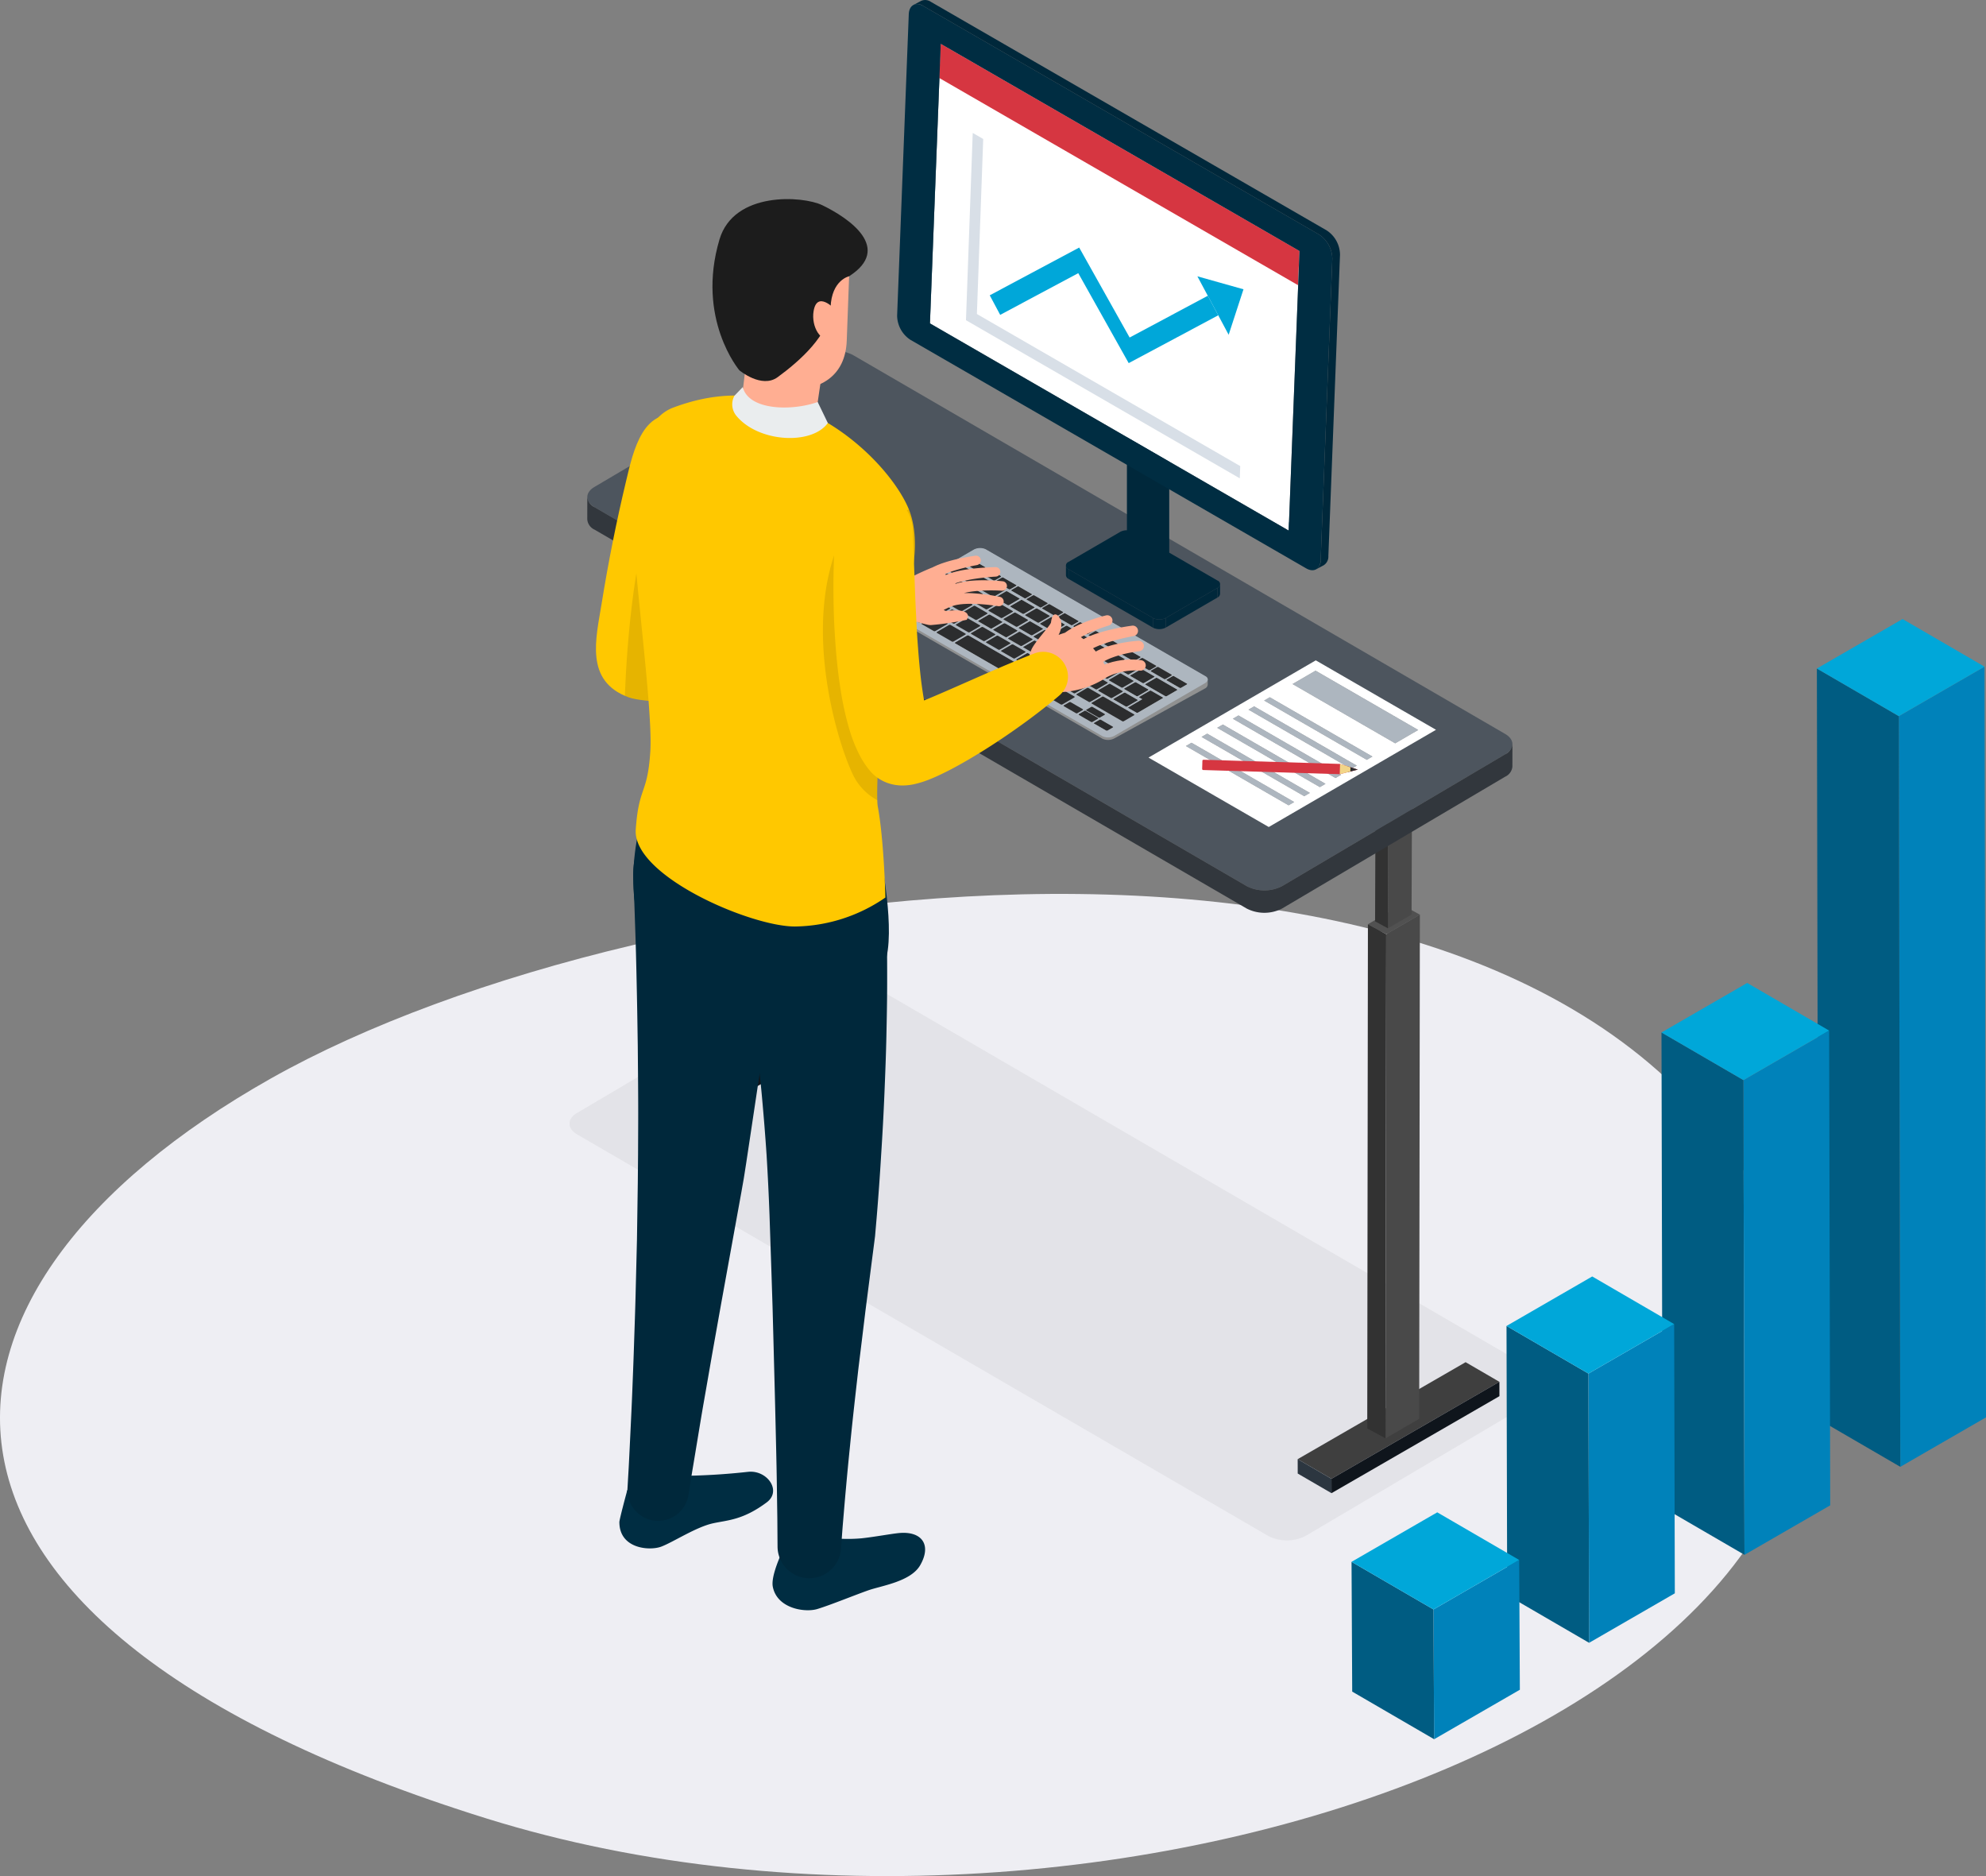 <svg xmlns="http://www.w3.org/2000/svg" width="540" height="510" viewBox="0 0 540 510"><rect x="0" y="0" width="540" height="510" fill="#808080" stroke="none"/><defs><clipPath id="b"><path data-name="Rectangle 12746" fill="none" d="M0 0h385.145v472.796H0z"/></clipPath><clipPath id="c"><path data-name="Rectangle 12738" fill="none" d="M0 0h266.513v155.426H0z"/></clipPath><clipPath id="d"><path data-name="Rectangle 12741" fill="none" d="M0 0h.028v.097H0z"/></clipPath><clipPath id="e"><path data-name="Rectangle 12742" fill="none" d="M0 0h53.624v78.048H0z"/></clipPath><clipPath id="f"><path data-name="Rectangle 12743" fill="none" d="M0 0h.152v.524H0z"/></clipPath><clipPath id="g"><path data-name="Rectangle 12744" fill="none" d="M0 0h25.009v79.038H0z"/></clipPath><clipPath id="a"><path d="M0 0h540v510H0z"/></clipPath></defs><g data-name="Group 12705" clip-path="url(#a)"><path data-name="Path 30231" d="M132.3 494.341c169.845 52.879 409.729-34.889 349.32-162.453S176.074 235.4 73.641 293.183-37.546 441.462 132.3 494.341z" fill="#eeeef3"/><g data-name="Group 11444"><g data-name="Group 11443" clip-path="url(#b)" transform="translate(154.855)"><g data-name="Group 11426"><g data-name="Group 11425"><g data-name="Group 11424" clip-path="url(#b)"><g data-name="Group 11423" opacity=".05"><g data-name="Group 11422" clip-path="url(#c)" transform="translate(0 263.324)"><path data-name="Path 30050" d="M264.4 110.349L76.522 1.216a11.169 11.169 0 0 0-10.134 0L2.081 39.208c-2.789 1.621-2.774 4.249.033 5.87L189.991 154.21a11.168 11.168 0 0 0 10.133 0l64.306-37.992c2.789-1.621 2.774-4.249-.033-5.87"/></g></g></g></g></g><path data-name="Path 30051" d="M197.987 396.662l9.185 5.338 45.664-26.364-9.185-5.338z" fill="#3f3f3f"/><path data-name="Path 30052" d="M197.987 396.662l.011 3.907 9.185 5.338-.011-3.907z" fill="#2c3640"/><path data-name="Path 30053" d="M207.174 402l.011 3.906 45.664-26.367-.011-3.907z" fill="#0f151c"/><path data-name="Path 30054" d="M25.117 295.695l9.185 5.338 45.664-26.364-9.185-5.338z" fill="#3f3f3f"/><path data-name="Path 30055" d="M25.117 295.696l.011 3.907 9.189 5.336-.011-3.907z" fill="#2c3640"/><path data-name="Path 30056" d="M34.31 301.033l.011 3.907 45.659-26.359-.011-3.907z" fill="#0f151c"/><path data-name="Path 30057" d="M217.088 251.249l4.969 2.707 9.155-5.32-4.969-2.708z" fill="#515151"/><path data-name="Path 30058" d="M221.872 391.004l9.155-5.32.184-137.049-9.155 5.318z" fill="#494949"/><path data-name="Path 30059" d="M216.904 388.297l4.969 2.707.184-137.048-4.969-2.707z" fill="#323232"/><path data-name="Path 30060" d="M219.163 214.968l3.489 1.9 6.429-3.736-3.489-1.9z" fill="#515151"/><path data-name="Path 30061" d="M222.523 252.359l6.429-3.736.129-35.489-6.43 3.736z" fill="#494949"/><path data-name="Path 30062" d="M219.034 250.458l3.489 1.9.129-35.489-3.489-1.9z" fill="#323232"/><path data-name="Path 30063" d="M42.081 151.291l4.969 2.707 9.155-5.32-4.969-2.707z" fill="#515151"/><path data-name="Path 30064" d="M46.868 291.047l9.155-5.32.184-137.049-9.155 5.321z" fill="#494949"/><path data-name="Path 30065" d="M41.898 288.339l4.969 2.707.184-137.048-4.97-2.707z" fill="#323232"/><path data-name="Path 30066" d="M44.157 115.01l3.489 1.9 6.429-3.736-3.489-1.9z" fill="#515151"/><path data-name="Path 30067" d="M47.517 152.402l6.429-3.737.129-35.489-6.429 3.737z" fill="#494949"/><path data-name="Path 30068" d="M44.028 150.5l3.489 1.9.129-35.489-3.489-1.9z" fill="#323232"/><g data-name="Group 11428"><g data-name="Group 11427" clip-path="url(#b)"><path data-name="Path 30069" d="M254.386 199.503l-177.324-103a10.537 10.537 0 0 0-9.564 0L6.803 132.357c-2.632 1.53-2.618 4.01.032 5.541l177.323 103a10.543 10.543 0 0 0 9.565 0l60.694-35.852c2.632-1.53 2.618-4.01-.031-5.54" fill="#4d555e"/><path data-name="Path 30070" d="M254.417 205.042L193.723 240.9a10.539 10.539 0 0 1-9.564 0L6.834 137.897a3.384 3.384 0 0 1-2-2.789l-.009 6.095a3.384 3.384 0 0 0 2 2.789l177.324 103a10.539 10.539 0 0 0 9.564 0l60.694-35.855a3.358 3.358 0 0 0 1.965-2.751l.009-6.095a3.358 3.358 0 0 1-1.965 2.751" fill="#32373d"/><path data-name="Path 30071" d="M172.943 183.903l-59.783-34.515a3.631 3.631 0 0 0-3.284.118l-24.57 14.278a1.3 1.3 0 0 0-.778 1.08v-.027.615a1.007 1.007 0 0 0 .589.85l59.782 34.515a3.634 3.634 0 0 0 3.285-.117l24.568-13.525a1.322 1.322 0 0 0 .78-1.052v-1.37.035a.989.989 0 0 0-.584-.885m-88.411-18.985c0 .023.006.046.01.069 0-.023-.008-.046-.01-.069m.022.122a.582.582 0 0 0 .022.067l-.022-.067m.043.119c.01.022.022.044.034.066a1.034 1.034 0 0 1-.034-.066m.063.116c.014.022.03.044.046.065-.016-.022-.032-.043-.046-.065m.083.112c.019.022.04.043.061.065a1.237 1.237 0 0 1-.061-.065m.1.106c.025.023.054.046.082.067-.028-.022-.057-.044-.082-.067M172.928 185.693l.051-.039c-.017.013-.033.027-.051.039m.153-.119c.019-.016.036-.033.053-.049-.018.016-.034.033-.053.049m.131-.124c.018-.018.032-.036.048-.054-.015.018-.03.036-.048.054m.109-.128c.015-.019.027-.038.04-.057-.013.019-.025.038-.04.057m.15-.264c.008-.02.014-.04.02-.06l-.02.06m.041-.135c0-.02.008-.04.011-.06 0 .02-.007.04-.011.06" fill="#909191"/><path data-name="Path 30072" d="M113.017 154.159l-3.51-2.027a.441.441 0 0 0-.4 0l-1.595.927a.122.122 0 0 0 0 .232l3.51 2.027a.445.445 0 0 0 .4 0l1.594-.927a.122.122 0 0 0 0-.231" fill="#2c2d2e"/><path data-name="Path 30073" d="M125.677 161.468l-3.51-2.026a.437.437 0 0 0-.4 0l-1.594.926a.122.122 0 0 0 0 .232l3.511 2.027a.442.442 0 0 0 .4 0l1.594-.927a.122.122 0 0 0 0-.232" fill="#2c2d2e"/><path data-name="Path 30074" d="M110.066 155.582l-3.259-1.882a.438.438 0 0 0-.4 0l-2.79 1.621a.122.122 0 0 0 0 .232l3.259 1.882a.442.442 0 0 0 .4 0l2.79-1.621a.122.122 0 0 0 0-.232" fill="#2c2d2e"/><path data-name="Path 30075" d="M147.748 197.527l-3.259-1.882a.439.439 0 0 0-.4 0l-1.445.839a.123.123 0 0 0 0 .232l3.259 1.881a.438.438 0 0 0 .4 0l1.445-.839c.111-.064.11-.167 0-.232" fill="#2c2d2e"/><path data-name="Path 30076" d="M121.457 159.03l-3.51-2.027a.442.442 0 0 0-.4 0l-1.594.927a.122.122 0 0 0 0 .232l3.51 2.027a.443.443 0 0 0 .4 0l1.594-.927a.122.122 0 0 0 0-.232" fill="#2c2d2e"/><path data-name="Path 30077" d="M122.297 162.647l-3.259-1.882a.438.438 0 0 0-.4 0l-2.79 1.621a.122.122 0 0 0 0 .232l3.259 1.882a.441.441 0 0 0 .4 0l2.79-1.621a.122.122 0 0 0 0-.232" fill="#2c2d2e"/><path data-name="Path 30078" d="M126.375 164.999l-3.26-1.882a.438.438 0 0 0-.4 0l-2.79 1.621a.122.122 0 0 0 0 .232l3.26 1.882a.44.44 0 0 0 .4 0l2.79-1.621a.122.122 0 0 0 0-.231" fill="#2c2d2e"/><path data-name="Path 30079" d="M138.34 168.777l-3.51-2.027a.44.44 0 0 0-.4 0l-1.594.926a.123.123 0 0 0 0 .232l3.511 2.027a.441.441 0 0 0 .4 0l1.594-.927c.111-.065.11-.167 0-.232" fill="#2c2d2e"/><path data-name="Path 30080" d="M117.637 168.981l-3.259-1.882a.441.441 0 0 0-.4 0l-2.79 1.621a.122.122 0 0 0 0 .232l3.259 1.882a.439.439 0 0 0 .4 0l2.79-1.621c.11-.064.11-.167 0-.231" fill="#2c2d2e"/><path data-name="Path 30081" d="M142.557 171.213l-3.51-2.026a.437.437 0 0 0-.4 0l-1.595.926a.122.122 0 0 0 0 .232l3.511 2.027a.441.441 0 0 0 .4 0l1.594-.927a.122.122 0 0 0 0-.232" fill="#2c2d2e"/><path data-name="Path 30082" d="M128.658 170.83l-3.26-1.882a.437.437 0 0 0-.4 0l-2.79 1.621a.122.122 0 0 0 0 .232l3.26 1.882a.442.442 0 0 0 .4 0l2.79-1.621a.122.122 0 0 0 0-.232" fill="#2c2d2e"/><path data-name="Path 30083" d="M121.722 171.339l-3.259-1.882a.439.439 0 0 0-.4 0l-2.79 1.621c-.11.064-.11.167 0 .231l3.259 1.882a.441.441 0 0 0 .4 0l2.79-1.621a.122.122 0 0 0 0-.232" fill="#2c2d2e"/><path data-name="Path 30084" d="M150.996 176.086l-3.51-2.027a.442.442 0 0 0-.4 0l-1.595.927a.123.123 0 0 0 0 .232l3.511 2.027a.441.441 0 0 0 .4 0l1.594-.927a.122.122 0 0 0 0-.232" fill="#2c2d2e"/><path data-name="Path 30085" d="M129.892 176.056l-3.259-1.882a.441.441 0 0 0-.4 0l-2.79 1.621a.122.122 0 0 0 0 .232l3.259 1.882a.441.441 0 0 0 .4 0l2.79-1.621a.122.122 0 0 0 0-.232" fill="#2c2d2e"/><path data-name="Path 30086" d="M146.759 176.769l-3.26-1.882a.438.438 0 0 0-.4 0l-2.79 1.621a.122.122 0 0 0 0 .231l3.26 1.882a.442.442 0 0 0 .4 0l2.79-1.621c.11-.064.109-.167 0-.231" fill="#2c2d2e"/><path data-name="Path 30087" d="M155.216 178.523l-3.51-2.027a.441.441 0 0 0-.4 0l-1.594.927a.122.122 0 0 0 0 .232l3.511 2.027a.441.441 0 0 0 .4 0l1.594-.927a.122.122 0 0 0 0-.232" fill="#2c2d2e"/><path data-name="Path 30088" d="M127.983 179.466l-3.259-1.882a.441.441 0 0 0-.4 0l-2.79 1.621a.122.122 0 0 0 0 .232l3.259 1.882a.44.44 0 0 0 .4 0l2.79-1.621c.11-.064.109-.168 0-.232" fill="#2c2d2e"/><path data-name="Path 30089" d="M145.044 180.291l-3.26-1.882a.437.437 0 0 0-.4 0l-2.79 1.621a.122.122 0 0 0 0 .232l3.26 1.882a.44.44 0 0 0 .4 0l2.79-1.621a.122.122 0 0 0 0-.232" fill="#2c2d2e"/><path data-name="Path 30090" d="M154.915 181.477l-3.259-1.882a.439.439 0 0 0-.4 0l-2.79 1.621c-.11.064-.109.168 0 .232l3.259 1.882a.439.439 0 0 0 .4 0l2.79-1.621c.11-.065.109-.167 0-.232" fill="#2c2d2e"/><path data-name="Path 30091" d="M132.081 181.832l-3.26-1.882a.44.44 0 0 0-.4 0l-2.79 1.621a.122.122 0 0 0 0 .231l3.26 1.882a.441.441 0 0 0 .4 0l2.79-1.621a.122.122 0 0 0 0-.232" fill="#2c2d2e"/><path data-name="Path 30092" d="M149.141 182.656l-3.26-1.882a.438.438 0 0 0-.4 0l-2.79 1.621a.122.122 0 0 0 0 .232l3.26 1.882a.441.441 0 0 0 .4 0l2.79-1.621a.122.122 0 0 0 0-.232" fill="#2c2d2e"/><path data-name="Path 30093" d="M142.147 183.133l-3.26-1.882a.44.44 0 0 0-.4 0l-2.79 1.621a.122.122 0 0 0 0 .231l3.26 1.882a.442.442 0 0 0 .4 0l2.79-1.621a.122.122 0 0 0 0-.232" fill="#2c2d2e"/><path data-name="Path 30094" d="M158.991 183.83l-3.259-1.882a.438.438 0 0 0-.4 0l-2.79 1.621a.122.122 0 0 0 0 .232l3.259 1.882a.441.441 0 0 0 .4 0l2.79-1.621a.122.122 0 0 0 0-.232" fill="#2c2d2e"/><path data-name="Path 30095" d="M136.179 184.199l-3.26-1.882a.437.437 0 0 0-.4 0l-2.79 1.621a.122.122 0 0 0 0 .232l3.26 1.882a.44.44 0 0 0 .4 0l2.79-1.621a.122.122 0 0 0 0-.232" fill="#2c2d2e"/><path data-name="Path 30096" d="M128.18 184.093l-19.618-11.327a.531.531 0 0 0-.48-.01l-3.226 1.875c-.128.074-.119.2.02.278l19.618 11.327a.529.529 0 0 0 .48.01l3.226-1.875c.127-.074.119-.2-.019-.278" fill="#2c2d2e"/><path data-name="Path 30097" d="M167.877 185.831l-3.509-2.026a.441.441 0 0 0-.4 0l-1.595.926a.123.123 0 0 0 0 .232l3.509 2.026a.439.439 0 0 0 .4 0l1.594-.927c.111-.065.11-.167 0-.232" fill="#2c2d2e"/><path data-name="Path 30098" d="M133.104 186.937l-3.981-2.3a.53.53 0 0 0-.479-.01l-3.226 1.872c-.128.074-.119.2.018.278l3.98 2.3a.53.53 0 0 0 .479.01l3.226-1.875c.127-.074.119-.2-.018-.278" fill="#2c2d2e"/><path data-name="Path 30099" d="M165.175 187.4l-5.365-3.1a.44.44 0 0 0-.4 0l-2.79 1.622a.122.122 0 0 0 0 .232l5.366 3.1a.439.439 0 0 0 .4 0l2.79-1.621c.11-.065.109-.167 0-.232" fill="#2c2d2e"/><path data-name="Path 30100" d="M157.333 187.385l-3.259-1.882a.442.442 0 0 0-.4 0l-2.789 1.621a.122.122 0 0 0 0 .232l3.259 1.882a.441.441 0 0 0 .4 0l2.79-1.621c.11-.064.109-.168 0-.232" fill="#2c2d2e"/><path data-name="Path 30101" d="M154.402 190.206l-3.259-1.882a.439.439 0 0 0-.4 0l-2.79 1.621c-.11.064-.11.167 0 .232l3.259 1.882a.441.441 0 0 0 .4 0l2.79-1.621a.122.122 0 0 0 0-.232" fill="#2c2d2e"/><path data-name="Path 30102" d="M161.29 189.569l-3.129-1.8a.443.443 0 0 0-.4 0l-2.794 1.632c-.11.064-.109.168 0 .232l.758.436-3.743 2.185a.123.123 0 0 0 0 .233l2.171 1.247a.443.443 0 0 0 .4 0l6.736-3.935a.123.123 0 0 0 0-.233" fill="#2c2d2e"/><path data-name="Path 30103" d="M172.941 183.832l-59.783-34.516a3.633 3.633 0 0 0-3.284.118l-24.57 14.278c-.96.558-1.047 1.41-.193 1.9l59.783 34.515a3.633 3.633 0 0 0 3.284-.117l24.573-14.272c.96-.559 1.046-1.41.192-1.9m-12.8-2.465l3.509 2.026c.112.065.112.168 0 .232l-1.594.927a.439.439 0 0 1-.4 0l-3.509-2.026a.122.122 0 0 1 0-.232l1.594-.927a.441.441 0 0 1 .4 0m-18.559 9.416a.442.442 0 0 1-.4 0l-3.26-1.882a.123.123 0 0 1 0-.232l2.79-1.621a.442.442 0 0 1 .4 0l3.26 1.882a.123.123 0 0 1 0 .232zm.255 1.4a.421.421 0 0 1 .379.013l3.26 1.882c.111.064.121.162.023.22l-1.289.749a.416.416 0 0 1-.379-.013l-3.26-1.882c-.111-.064-.121-.162-.022-.22zm-.893-14.03l-2.79 1.621a.441.441 0 0 1-.4 0l-3.259-1.882a.122.122 0 0 1 0-.231l2.79-1.621a.441.441 0 0 1 .4 0l3.259 1.882a.123.123 0 0 1 0 .232m.436.251a.442.442 0 0 1 .4 0l3.26 1.882a.122.122 0 0 1 0 .231l-2.791 1.614a.44.44 0 0 1-.4 0l-3.26-1.882a.122.122 0 0 1 0-.232zm-4.532-2.616l-2.79 1.621a.439.439 0 0 1-.4 0l-3.26-1.882a.122.122 0 0 1 0-.232l2.789-1.621a.44.44 0 0 1 .4 0l3.26 1.882a.122.122 0 0 1 0 .232m-4.1-2.365l-2.79 1.621a.441.441 0 0 1-.4 0l-3.259-1.882a.122.122 0 0 1 0-.232l2.79-1.621a.441.441 0 0 1 .4 0l3.259 1.882a.123.123 0 0 1 0 .232m-4.1-2.365l-2.79 1.621a.442.442 0 0 1-.4 0l-3.26-1.882a.122.122 0 0 1 0-.232l2.79-1.621a.441.441 0 0 1 .4 0l3.26 1.882a.123.123 0 0 1 0 .232m-4.1-2.366l-2.79 1.621a.44.44 0 0 1-.4 0l-3.26-1.882a.122.122 0 0 1 0-.232l2.79-1.621a.442.442 0 0 1 .4 0l3.26 1.882a.122.122 0 0 1 0 .231m-4.1-2.364l-2.79 1.621a.441.441 0 0 1-.4 0L114 166.073c-.112-.065-.112-.168 0-.232l2.79-1.621a.437.437 0 0 1 .4 0l3.259 1.881a.123.123 0 0 1 0 .232m-4.1-2.365l-2.79 1.621a.437.437 0 0 1-.4 0l-3.26-1.882a.122.122 0 0 1 0-.232l2.79-1.621a.442.442 0 0 1 .4 0l3.26 1.882a.122.122 0 0 1 0 .231m-6.477.774a.441.441 0 0 1 .4 0l3.259 1.882a.123.123 0 0 1 0 .232l-2.79 1.621a.441.441 0 0 1-.4 0l-3.259-1.882a.122.122 0 0 1 0-.232zm1.3 3.98l2.79-1.621a.443.443 0 0 1 .4 0l3.259 1.882a.122.122 0 0 1 0 .232l-2.77 1.624a.44.44 0 0 1-.4 0l-3.259-1.882a.122.122 0 0 1 0-.232m4.085 2.358l2.79-1.621a.439.439 0 0 1 .4 0l3.259 1.882a.122.122 0 0 1 0 .232l-2.79 1.621a.443.443 0 0 1-.4 0l-3.259-1.882a.123.123 0 0 1 0-.232m4.085 2.359l2.79-1.621a.441.441 0 0 1 .4 0l3.259 1.882a.123.123 0 0 1 0 .232l-2.79 1.621a.442.442 0 0 1-.4 0l-3.259-1.882a.122.122 0 0 1 0-.232m4.085 2.358l2.79-1.621a.443.443 0 0 1 .4 0l3.258 1.882a.122.122 0 0 1 0 .232l-2.79 1.621a.442.442 0 0 1-.4 0l-3.259-1.882a.123.123 0 0 1 0-.232m4.085 2.359l2.789-1.621a.441.441 0 0 1 .4 0l3.259 1.882a.123.123 0 0 1 0 .232l-2.79 1.621a.443.443 0 0 1-.4 0l-3.259-1.882a.122.122 0 0 1 0-.232m4.085 2.359l2.79-1.621a.441.441 0 0 1 .4 0l3.26 1.882a.122.122 0 0 1 0 .231l-2.79 1.621a.44.44 0 0 1-.4 0l-3.26-1.882a.122.122 0 0 1 0-.232m4.085 2.358l2.79-1.621a.438.438 0 0 1 .4 0l3.26 1.882a.122.122 0 0 1 0 .231l-2.79 1.621a.441.441 0 0 1-.4 0l-3.26-1.882a.123.123 0 0 1 0-.232m4.085 2.359l2.79-1.621a.443.443 0 0 1 .4 0l3.258 1.882a.122.122 0 0 1 0 .232l-2.79 1.621a.441.441 0 0 1-.4 0l-3.259-1.882a.122.122 0 0 1 0-.232m6.169-.721l-3.26-1.882a.123.123 0 0 1 0-.232l2.789-1.621a.443.443 0 0 1 .4 0l3.26 1.882a.122.122 0 0 1 0 .231l-2.79 1.621a.439.439 0 0 1-.4 0m.836.252l2.79-1.621a.441.441 0 0 1 .4 0l3.259 1.882a.122.122 0 0 1 0 .232l-2.79 1.621a.441.441 0 0 1-.4 0l-3.259-1.882a.122.122 0 0 1 0-.232m4.938-1.431l-3.259-1.882a.123.123 0 0 1 0-.232l2.79-1.621a.443.443 0 0 1 .4 0l3.258 1.882c.112.065.113.168 0 .232l-2.79 1.621a.441.441 0 0 1-.4 0m-.886-3.975l-2.788 1.619a.439.439 0 0 1-.4 0l-3.26-1.882a.122.122 0 0 1 0-.232l2.79-1.622a.442.442 0 0 1 .4 0l3.26 1.882c.111.065.112.168 0 .231m-4.078-2.355l-2.79 1.622a.441.441 0 0 1-.4 0l-3.26-1.882a.122.122 0 0 1 0-.232l2.79-1.622a.44.44 0 0 1 .4 0l3.26 1.882a.121.121 0 0 1 0 .23m-4.077-2.353l-2.79 1.621a.441.441 0 0 1-.4 0l-3.26-1.882a.122.122 0 0 1 0-.231l2.79-1.622a.438.438 0 0 1 .4 0l3.26 1.882c.111.064.112.168 0 .232m-4.077-2.354l-2.79 1.621a.441.441 0 0 1-.4 0l-3.26-1.882a.122.122 0 0 1 0-.232l2.79-1.621a.44.44 0 0 1 .4 0l3.259 1.881c.112.065.113.168 0 .232m-4.077-2.349l-2.79 1.621a.437.437 0 0 1-.4 0l-3.259-1.881a.123.123 0 0 1 0-.232l2.79-1.621a.44.44 0 0 1 .4 0l3.259 1.882c.112.064.112.167 0 .231m-4.077-2.354l-2.79 1.622a.442.442 0 0 1-.4 0l-3.26-1.882a.122.122 0 0 1 0-.231l2.79-1.621a.439.439 0 0 1 .4 0l3.26 1.882c.111.064.112.167 0 .231m-4.078-2.354l-2.79 1.621a.44.44 0 0 1-.4 0l-3.26-1.882a.122.122 0 0 1 0-.232l2.79-1.621a.438.438 0 0 1 .4 0l3.26 1.882a.122.122 0 0 1 0 .231m-4.077-2.354l-2.79 1.621a.441.441 0 0 1-.4 0l-3.259-1.882a.122.122 0 0 1 0-.232l2.79-1.621a.439.439 0 0 1 .4 0l3.259 1.882c.111.064.112.168 0 .232m-4.076-2.354l-2.79 1.621a.443.443 0 0 1-.4 0l-3.26-1.882a.123.123 0 0 1 0-.232l2.79-1.621a.44.44 0 0 1 .4 0l3.26 1.882a.123.123 0 0 1 0 .232m-4.077-2.354l-2.79 1.621a.443.443 0 0 1-.4 0l-3.26-1.882a.123.123 0 0 1 0-.232l2.791-1.621a.439.439 0 0 1 .4 0l3.26 1.882c.109.064.112.168 0 .231m-5.133 1.32l3.26 1.882a.122.122 0 0 1 0 .232l-2.789 1.621a.441.441 0 0 1-.4 0l-3.259-1.882a.122.122 0 0 1 0-.232l2.79-1.621a.441.441 0 0 1 .4 0m-3.2 2.895a.439.439 0 0 1 .4 0l3.259 1.882a.122.122 0 0 1 0 .232l-2.79 1.621a.443.443 0 0 1-.4 0l-3.259-1.882a.122.122 0 0 1 0-.232zm-1.577 3.371l3.26 1.882a.123.123 0 0 1 0 .232l-2.79 1.621a.441.441 0 0 1-.4 0l-3.26-1.882a.122.122 0 0 1 0-.232l2.79-1.621a.442.442 0 0 1 .4 0m.909 3.987l2.79-1.621a.443.443 0 0 1 .4 0l3.258 1.881a.123.123 0 0 1 0 .232l-2.79 1.621a.442.442 0 0 1-.4 0l-3.259-1.881a.123.123 0 0 1 0-.232m4.1 2.366l2.79-1.621a.439.439 0 0 1 .4 0l3.26 1.882a.122.122 0 0 1 0 .232l-2.79 1.621a.441.441 0 0 1-.4 0l-3.26-1.882a.123.123 0 0 1 0-.232m4.1 2.366l2.79-1.621a.442.442 0 0 1 .4 0l3.26 1.882a.122.122 0 0 1 0 .232l-2.79 1.621a.44.44 0 0 1-.4 0l-3.26-1.882a.122.122 0 0 1 0-.232m4.1 2.366l2.79-1.621a.439.439 0 0 1 .4 0l3.26 1.882a.122.122 0 0 1 0 .232l-2.79 1.621a.441.441 0 0 1-.4 0l-3.26-1.882a.122.122 0 0 1 0-.232m4.1 2.367l2.79-1.621a.441.441 0 0 1 .4 0l3.259 1.882c.112.065.112.168 0 .232l-2.79 1.621a.441.441 0 0 1-.4 0l-3.259-1.882a.122.122 0 0 1 0-.232m4.1 2.366l2.79-1.621a.442.442 0 0 1 .4 0l3.26 1.882a.122.122 0 0 1 0 .232l-2.79 1.621a.441.441 0 0 1-.4 0l-3.26-1.882a.122.122 0 0 1 0-.232m4.1 2.366l2.79-1.621a.443.443 0 0 1 .4 0l3.26 1.882a.122.122 0 0 1 0 .232l-2.79 1.621a.438.438 0 0 1-.4 0l-3.26-1.882a.122.122 0 0 1 0-.232m4.1 2.366l2.79-1.621a.441.441 0 0 1 .4 0l3.259 1.882a.122.122 0 0 1 0 .232l-2.79 1.621a.437.437 0 0 1-.4 0l-3.259-1.881a.123.123 0 0 1 0-.232m10.042 1.515a.122.122 0 0 1 0-.232l2.79-1.621a.441.441 0 0 1 .4 0l3.259 1.882a.122.122 0 0 1 0 .232l-2.79 1.621a.443.443 0 0 1-.4 0zm4.083 2.127l2.79-1.621a.439.439 0 0 1 .4 0l3.259 1.882a.122.122 0 0 1 0 .232l-2.79 1.621a.44.44 0 0 1-.4 0l-3.28-1.882c-.112-.065-.112-.168 0-.232m6.191-.708l-3.259-1.882a.122.122 0 0 1 0-.232l2.79-1.621a.441.441 0 0 1 .4 0l3.26 1.882a.123.123 0 0 1 0 .232l-2.79 1.621a.439.439 0 0 1-.4 0m1.659-3.556l-3.259-1.882a.122.122 0 0 1 0-.232l2.79-1.621a.438.438 0 0 1 .4 0l3.259 1.881c.111.064.112.168 0 .232l-2.791 1.621a.441.441 0 0 1-.4 0m.122-6.752l3.51 2.027a.122.122 0 0 1 0 .232l-1.594.927a.439.439 0 0 1-.4 0l-3.51-2.026a.122.122 0 0 1 0-.232l1.594-.927a.439.439 0 0 1 .4 0m-4.22-2.436l3.511 2.026a.123.123 0 0 1 0 .232l-1.594.926a.441.441 0 0 1-.4 0l-3.51-2.027a.122.122 0 0 1 0-.232l1.594-.926a.439.439 0 0 1 .4 0m-4.219-2.437l3.51 2.027a.122.122 0 0 1 0 .231l-1.594.927a.442.442 0 0 1-.4 0l-3.511-2.027a.123.123 0 0 1 0-.232l1.595-.927a.439.439 0 0 1 .4 0m-4.22-2.436l3.511 2.026a.123.123 0 0 1 0 .232l-1.594.926a.442.442 0 0 1-.4 0l-3.51-2.027a.122.122 0 0 1 0-.232l1.594-.926a.439.439 0 0 1 .4 0m-4.215-2.432l3.51 2.027a.122.122 0 0 1 0 .232l-1.594.927a.441.441 0 0 1-.4 0l-3.516-2.028c-.112-.065-.112-.168 0-.232l1.594-.927a.437.437 0 0 1 .4 0m-4.221-2.437l3.511 2.027a.122.122 0 0 1 0 .232l-1.594.927a.441.441 0 0 1-.4 0l-3.51-2.027a.122.122 0 0 1 0-.232l1.594-.926a.44.44 0 0 1 .4 0m-4.219-2.436l3.509 2.026a.123.123 0 0 1 0 .232l-1.594.926a.441.441 0 0 1-.4 0l-3.51-2.026a.122.122 0 0 1 0-.232l1.594-.927a.442.442 0 0 1 .4 0m-4.221-2.437l3.51 2.027c.111.064.113.167 0 .232l-1.594.927a.441.441 0 0 1-.4 0l-3.51-2.027a.122.122 0 0 1 0-.232l1.594-.927a.439.439 0 0 1 .4 0m-4.219-2.436l3.51 2.026a.123.123 0 0 1 0 .232l-1.594.926a.441.441 0 0 1-.4 0l-3.511-2.026a.123.123 0 0 1 0-.232l1.594-.926a.439.439 0 0 1 .4 0m-4.219-2.437l3.509 2.027a.122.122 0 0 1 0 .232l-1.594.927a.442.442 0 0 1-.4 0l-3.51-2.027a.122.122 0 0 1 0-.232l1.594-.927a.441.441 0 0 1 .4 0m-4.62-2.436a.439.439 0 0 1 .4 0l3.51 2.026c.111.065.112.168 0 .232l-1.594.926a.443.443 0 0 1-.4 0l-3.51-2.026a.123.123 0 0 1 0-.232zm-5.814-1.51l1.594-.927a.441.441 0 0 1 .4 0l3.511 2.027a.123.123 0 0 1 0 .232l-1.595.927a.443.443 0 0 1-.4 0l-3.51-2.027a.122.122 0 0 1 0-.232m-3.9 2.264l2.79-1.622a.44.44 0 0 1 .4 0l3.259 1.882c.111.064.112.167 0 .231l-2.79 1.622a.443.443 0 0 1-.4 0l-3.259-1.882a.122.122 0 0 1 0-.231m-3.9 2.263l2.79-1.621a.441.441 0 0 1 .4 0l5.265 3.039a.123.123 0 0 1 0 .232l-2.79 1.621a.441.441 0 0 1-.4 0l-5.265-3.039a.123.123 0 0 1 0-.232m-3.9 2.264l2.79-1.621a.438.438 0 0 1 .4 0l6.368 3.676a.122.122 0 0 1 0 .232l-2.79 1.621a.443.443 0 0 1-.4 0l-6.368-3.676a.123.123 0 0 1 0-.232m-3.9 2.264l2.79-1.621a.437.437 0 0 1 .4 0l8.273 4.777a.122.122 0 0 1 0 .232l-2.79 1.621a.437.437 0 0 1-.4 0l-8.273-4.776a.122.122 0 0 1 0-.232m-1.167 4.648l-3.178-1.835c-.137-.079-.146-.2-.018-.278l3.226-1.875a.53.53 0 0 1 .479.01l3.178 1.835c.138.08.145.2.018.278l-3.226 1.875a.53.53 0 0 1-.479-.01m4.122 2.38l-3.178-1.835c-.138-.079-.146-.2-.018-.278l3.226-1.875a.53.53 0 0 1 .479.01l3.178 1.835c.137.079.145.2.018.277l-3.226 1.875a.53.53 0 0 1-.479-.01m4.121 2.379l-3.177-1.835c-.138-.079-.147-.2-.019-.278l3.226-1.875a.529.529 0 0 1 .48.011l3.177 1.834c.138.08.146.2.02.278l-3.226 1.875a.529.529 0 0 1-.481-.01m4.925 2.843l-3.98-2.3c-.138-.079-.146-.2-.018-.278l3.226-1.875a.53.53 0 0 1 .479.01l3.98 2.3c.137.079.145.2.019.278l-3.226 1.875a.529.529 0 0 1-.48-.01m20.581 11.877l-19.618-11.327c-.138-.079-.147-.2-.019-.278l3.225-1.875a.533.533 0 0 1 .481.01l19.618 11.327c.138.079.146.2.02.278l-3.226 1.875a.531.531 0 0 1-.481-.01m4.925 2.843l-3.98-2.3c-.138-.079-.146-.2-.018-.277l3.226-1.875a.53.53 0 0 1 .479.01l3.98 2.3c.137.079.145.2.019.278l-3.226 1.875a.529.529 0 0 1-.48-.01m4.122 2.38l-3.178-1.835c-.138-.08-.147-.2-.019-.278l3.226-1.875a.531.531 0 0 1 .48.01l3.178 1.835c.138.079.145.2.018.278l-3.225 1.875a.531.531 0 0 1-.48-.01m4.154 2.4l-3.259-1.881a.123.123 0 0 1 0-.232l1.445-.839a.439.439 0 0 1 .4 0l3.259 1.882a.122.122 0 0 1 0 .232l-1.445.839a.437.437 0 0 1-.4 0m4.107 2.371l-3.26-1.882a.122.122 0 0 1 0-.231l1.444-.84a.44.44 0 0 1 .4 0l3.26 1.882c.111.064.112.168 0 .232l-1.444.84a.443.443 0 0 1-.4 0m5.95 1.531l-1.444.839a.44.44 0 0 1-.4 0l-3.259-1.882a.122.122 0 0 1 0-.232l1.444-.839a.44.44 0 0 1 .4 0l3.259 1.882c.112.065.112.167 0 .232m5.74-3.335l-2.79 1.621a.441.441 0 0 1-.4 0l-8.274-4.777a.122.122 0 0 1 0-.232l2.79-1.621a.438.438 0 0 1 .4 0l8.273 4.777a.122.122 0 0 1 0 .232m7.8-4.621l-6.738 3.928a.443.443 0 0 1-.4 0l-2.171-1.247a.123.123 0 0 1 0-.233l3.743-2.185-.759-.436a.122.122 0 0 1 0-.232l2.794-1.633a.444.444 0 0 1 .4 0l3.131 1.8a.123.123 0 0 1 0 .232m3.886-2.171l-2.791 1.621a.439.439 0 0 1-.4 0l-5.365-3.1a.122.122 0 0 1 0-.232l2.79-1.621a.44.44 0 0 1 .4 0l5.365 3.1c.112.064.112.168 0 .231m2.7-1.569l-1.594.926a.437.437 0 0 1-.4 0l-3.509-2.026c-.111-.065-.112-.168 0-.232l1.594-.927a.441.441 0 0 1 .4 0l3.509 2.026c.112.065.112.167 0 .232" fill="#adb6bf"/><path data-name="Path 30104" d="M117.237 156.595l-3.51-2.027a.441.441 0 0 0-.4 0l-1.594.927a.122.122 0 0 0 0 .232l3.51 2.027a.441.441 0 0 0 .4 0l1.594-.927a.122.122 0 0 0 0-.232" fill="#2c2d2e"/><path data-name="Path 30105" d="M114.143 157.937l-3.26-1.882a.438.438 0 0 0-.4 0l-2.79 1.621a.122.122 0 0 0 0 .232l3.26 1.882a.444.444 0 0 0 .4 0l2.79-1.621a.122.122 0 0 0 0-.232" fill="#2c2d2e"/><path data-name="Path 30106" d="M108.176 159.005l-5.265-3.039a.437.437 0 0 0-.4 0l-2.788 1.621a.122.122 0 0 0 0 .232l5.265 3.04a.442.442 0 0 0 .4 0l2.79-1.621a.122.122 0 0 0 0-.232" fill="#2c2d2e"/><path data-name="Path 30107" d="M118.22 160.291l-3.26-1.882a.44.44 0 0 0-.4 0l-2.79 1.621a.122.122 0 0 0 0 .232l3.26 1.882a.442.442 0 0 0 .4 0l2.79-1.621a.122.122 0 0 0 0-.232" fill="#2c2d2e"/><path data-name="Path 30108" d="M112.271 161.369l-3.259-1.882a.441.441 0 0 0-.4 0l-2.79 1.621a.122.122 0 0 0 0 .232l3.259 1.882a.439.439 0 0 0 .4 0l2.79-1.621c.11-.064.11-.167 0-.232" fill="#2c2d2e"/><path data-name="Path 30109" d="M105.38 161.905l-6.368-3.676a.442.442 0 0 0-.4 0l-2.79 1.621a.122.122 0 0 0 0 .232l6.368 3.676a.439.439 0 0 0 .4 0l2.79-1.621c.11-.064.11-.167 0-.232" fill="#2c2d2e"/><path data-name="Path 30110" d="M129.896 163.904l-3.51-2.026a.437.437 0 0 0-.4 0l-1.594.926a.122.122 0 0 0 0 .232l3.511 2.027a.441.441 0 0 0 .4 0l1.594-.927a.122.122 0 0 0 0-.232" fill="#2c2d2e"/><path data-name="Path 30111" d="M116.369 163.735l-3.26-1.882a.437.437 0 0 0-.4 0l-2.79 1.621a.122.122 0 0 0 0 .232l3.26 1.882a.441.441 0 0 0 .4 0l2.79-1.621a.122.122 0 0 0 0-.232" fill="#2c2d2e"/><path data-name="Path 30112" d="M109.469 164.264l-3.259-1.882a.441.441 0 0 0-.4 0l-2.79 1.621a.122.122 0 0 0 0 .232l3.259 1.882a.442.442 0 0 0 .4 0l2.79-1.621a.122.122 0 0 0 0-.232" fill="#2c2d2e"/><path data-name="Path 30113" d="M94.45 164.619l-3.178-1.835a.531.531 0 0 0-.48-.01l-3.225 1.875c-.128.074-.119.2.018.278l3.178 1.835a.53.53 0 0 0 .479.01l3.226-1.875c.127-.074.12-.2-.018-.278" fill="#2c2d2e"/><path data-name="Path 30114" d="M103.393 165.27l-8.273-4.777a.442.442 0 0 0-.4 0l-2.79 1.621a.123.123 0 0 0 0 .232l8.274 4.776a.441.441 0 0 0 .4 0l2.79-1.621a.122.122 0 0 0 0-.232" fill="#2c2d2e"/><path data-name="Path 30115" d="M134.116 166.337l-3.509-2.026a.439.439 0 0 0-.4 0l-1.594.926a.123.123 0 0 0 0 .232l3.509 2.026a.441.441 0 0 0 .4 0l1.594-.927a.122.122 0 0 0 0-.232" fill="#2c2d2e"/><path data-name="Path 30116" d="M120.465 166.1l-3.259-1.882a.439.439 0 0 0-.4 0l-2.79 1.621c-.11.064-.11.167 0 .232l3.259 1.882a.441.441 0 0 0 .4 0l2.79-1.621a.122.122 0 0 0 0-.232" fill="#2c2d2e"/><path data-name="Path 30117" d="M113.554 166.622l-3.259-1.882a.441.441 0 0 0-.4 0l-2.79 1.621a.122.122 0 0 0 0 .232l3.259 1.882a.44.44 0 0 0 .4 0l2.79-1.621a.123.123 0 0 0 0-.232" fill="#2c2d2e"/><path data-name="Path 30118" d="M130.452 167.353l-3.26-1.882a.435.435 0 0 0-.4 0l-2.79 1.621a.122.122 0 0 0 0 .231l3.26 1.882a.441.441 0 0 0 .4 0l2.79-1.621a.122.122 0 0 0 0-.232" fill="#2c2d2e"/><path data-name="Path 30119" d="M98.572 166.999l-3.178-1.835a.53.53 0 0 0-.479-.01l-3.226 1.875c-.127.074-.119.2.019.278l3.178 1.835a.53.53 0 0 0 .479.01l3.226-1.875c.127-.074.119-.2-.018-.278" fill="#2c2d2e"/><path data-name="Path 30120" d="M107.492 167.636l-3.26-1.882a.441.441 0 0 0-.4 0l-2.79 1.621a.122.122 0 0 0 0 .232l3.26 1.882a.441.441 0 0 0 .4 0l2.79-1.621a.122.122 0 0 0 0-.232" fill="#2c2d2e"/><path data-name="Path 30121" d="M124.563 168.465l-3.26-1.882a.436.436 0 0 0-.4 0l-2.79 1.621a.122.122 0 0 0 0 .232l3.26 1.882a.44.44 0 0 0 .4 0l2.79-1.621a.122.122 0 0 0 0-.232" fill="#2c2d2e"/><path data-name="Path 30122" d="M134.528 169.706l-3.259-1.882a.438.438 0 0 0-.4 0l-2.79 1.621a.122.122 0 0 0 0 .231l3.259 1.882a.439.439 0 0 0 .4 0l2.79-1.621c.11-.065.109-.167 0-.232" fill="#2c2d2e"/><path data-name="Path 30123" d="M102.69 169.378l-3.177-1.834a.531.531 0 0 0-.481-.011l-3.225 1.875c-.128.074-.119.2.019.278l3.177 1.835a.53.53 0 0 0 .481.01l3.225-1.875c.127-.074.119-.2-.019-.278" fill="#2c2d2e"/><path data-name="Path 30124" d="M111.589 170.002l-3.259-1.882a.442.442 0 0 0-.4 0l-2.79 1.621a.122.122 0 0 0 0 .231l3.259 1.882a.442.442 0 0 0 .4 0l2.79-1.621a.122.122 0 0 0 0-.231" fill="#2c2d2e"/><path data-name="Path 30125" d="M138.605 172.06l-3.259-1.882a.44.44 0 0 0-.4 0l-2.79 1.622a.122.122 0 0 0 0 .232l3.259 1.882a.441.441 0 0 0 .4 0l2.79-1.622c.11-.064.109-.167 0-.232" fill="#2c2d2e"/><path data-name="Path 30126" d="M107.618 172.222l-3.98-2.3a.531.531 0 0 0-.48-.01l-3.225 1.875c-.128.074-.119.2.018.278l3.98 2.3a.53.53 0 0 0 .479.01l3.226-1.875c.127-.074.119-.2-.018-.278" fill="#2c2d2e"/><path data-name="Path 30127" d="M146.776 173.65l-3.51-2.027a.441.441 0 0 0-.4 0l-1.594.927a.122.122 0 0 0 0 .232l3.511 2.027a.441.441 0 0 0 .4 0l1.594-.927a.122.122 0 0 0 0-.231" fill="#2c2d2e"/><path data-name="Path 30128" d="M132.754 173.195l-3.259-1.882a.442.442 0 0 0-.4 0l-2.79 1.621a.122.122 0 0 0 0 .232l3.259 1.882a.441.441 0 0 0 .4 0l2.79-1.621a.122.122 0 0 0 0-.232" fill="#2c2d2e"/><path data-name="Path 30129" d="M125.808 173.698l-3.259-1.882a.441.441 0 0 0-.4 0l-2.79 1.621a.122.122 0 0 0 0 .232l3.259 1.882a.442.442 0 0 0 .4 0l2.79-1.621a.122.122 0 0 0 0-.232" fill="#2c2d2e"/><path data-name="Path 30130" d="M142.683 174.414l-3.26-1.882a.436.436 0 0 0-.4 0l-2.79 1.621a.122.122 0 0 0 0 .231l3.26 1.882a.442.442 0 0 0 .4 0l2.79-1.621a.122.122 0 0 0 0-.231" fill="#2c2d2e"/><path data-name="Path 30131" d="M119.787 174.734l-3.26-1.882a.438.438 0 0 0-.4 0l-2.79 1.621a.122.122 0 0 0 0 .232l3.26 1.882a.44.44 0 0 0 .4 0l2.79-1.621a.122.122 0 0 0 0-.232" fill="#2c2d2e"/><path data-name="Path 30132" d="M136.851 175.561l-3.26-1.882a.438.438 0 0 0-.4 0l-2.79 1.621a.122.122 0 0 0 0 .231l3.26 1.882a.441.441 0 0 0 .4 0l2.79-1.621a.122.122 0 0 0 0-.232" fill="#2c2d2e"/><path data-name="Path 30133" d="M123.889 177.099l-3.26-1.882a.437.437 0 0 0-.4 0l-2.79 1.621a.122.122 0 0 0 0 .232l3.26 1.882a.441.441 0 0 0 .4 0l2.79-1.621a.122.122 0 0 0 0-.232" fill="#2c2d2e"/><path data-name="Path 30134" d="M140.948 177.926l-3.259-1.882a.44.44 0 0 0-.4 0l-2.79 1.621c-.11.064-.11.167 0 .232l3.259 1.882a.441.441 0 0 0 .4 0l2.79-1.621a.122.122 0 0 0 0-.231" fill="#2c2d2e"/><path data-name="Path 30135" d="M133.977 178.415l-3.259-1.882a.439.439 0 0 0-.4 0l-2.79 1.621c-.11.064-.11.167 0 .232l3.259 1.882a.441.441 0 0 0 .4 0l2.79-1.621a.122.122 0 0 0 0-.232" fill="#2c2d2e"/><path data-name="Path 30136" d="M150.838 179.123l-3.26-1.882a.44.44 0 0 0-.4 0l-2.79 1.621a.122.122 0 0 0 0 .232l3.26 1.882a.441.441 0 0 0 .4 0l2.79-1.621a.122.122 0 0 0 0-.232" fill="#2c2d2e"/><path data-name="Path 30137" d="M159.436 180.959l-3.51-2.027a.441.441 0 0 0-.4 0l-1.595.927a.123.123 0 0 0 0 .232l3.511 2.027a.441.441 0 0 0 .4 0l1.594-.927a.122.122 0 0 0 0-.232" fill="#2c2d2e"/><path data-name="Path 30138" d="M138.063 180.774l-3.26-1.882a.437.437 0 0 0-.4 0l-2.79 1.621a.122.122 0 0 0 0 .232l3.26 1.882a.443.443 0 0 0 .4 0l2.79-1.621a.123.123 0 0 0 0-.232" fill="#2c2d2e"/><path data-name="Path 30139" d="M163.655 183.395l-3.509-2.026a.439.439 0 0 0-.4 0l-1.594.927a.122.122 0 0 0 0 .232l3.509 2.026a.44.44 0 0 0 .4 0l1.594-.927c.111-.065.11-.167 0-.232" fill="#2c2d2e"/><path data-name="Path 30140" d="M153.237 185.021l-3.259-1.882a.442.442 0 0 0-.4 0l-2.79 1.621a.122.122 0 0 0 0 .232l3.259 1.882a.441.441 0 0 0 .4 0l2.79-1.621a.122.122 0 0 0 0-.232" fill="#2c2d2e"/><path data-name="Path 30141" d="M146.232 185.49l-3.259-1.882a.441.441 0 0 0-.4 0l-2.789 1.623a.122.122 0 0 0 0 .232l3.259 1.882a.441.441 0 0 0 .4 0l2.79-1.621a.122.122 0 0 0 0-.231" fill="#2c2d2e"/><path data-name="Path 30142" d="M140.277 186.564l-3.26-1.881a.441.441 0 0 0-.4 0l-2.79 1.621a.122.122 0 0 0 0 .232l3.259 1.882a.441.441 0 0 0 .4 0l2.79-1.621a.122.122 0 0 0 0-.231" fill="#2c2d2e"/><path data-name="Path 30143" d="M150.317 187.848l-3.259-1.882a.442.442 0 0 0-.4 0l-2.79 1.621a.122.122 0 0 0 0 .232l3.259 1.882a.442.442 0 0 0 .4 0l2.79-1.621a.122.122 0 0 0 0-.232" fill="#2c2d2e"/><path data-name="Path 30144" d="M144.374 188.931l-3.26-1.882a.437.437 0 0 0-.4 0l-2.79 1.621a.122.122 0 0 0 0 .232l3.26 1.882a.441.441 0 0 0 .4 0l2.79-1.617a.122.122 0 0 0 0-.232" fill="#2c2d2e"/><path data-name="Path 30145" d="M137.226 189.316l-3.178-1.835a.531.531 0 0 0-.481-.011l-3.225 1.875c-.128.074-.119.2.019.279l3.178 1.835a.53.53 0 0 0 .479.01l3.226-1.875c.127-.074.119-.2-.018-.278" fill="#2c2d2e"/><path data-name="Path 30146" d="M139.536 192.786l-3.259-1.882a.439.439 0 0 0-.4 0l-1.445.839a.123.123 0 0 0 0 .232l3.259 1.882a.441.441 0 0 0 .4 0l1.445-.84a.122.122 0 0 0 0-.232" fill="#2c2d2e"/><path data-name="Path 30147" d="M145.481 194.078l-3.26-1.882a.416.416 0 0 0-.379-.013l-1.289.749c-.1.057-.088.155.023.22l3.26 1.882a.421.421 0 0 0 .379.013l1.289-.749c.1-.057.088-.155-.023-.219" fill="#2c2d2e"/><path data-name="Path 30148" d="M153.488 194.192l-8.273-4.777a.442.442 0 0 0-.4 0l-2.79 1.621a.123.123 0 0 0 0 .232l8.274 4.776a.439.439 0 0 0 .4 0l2.79-1.621c.11-.064.11-.167 0-.232" fill="#2c2d2e"/><path data-name="Path 30149" d="M143.642 195.156l-3.26-1.882a.436.436 0 0 0-.4 0l-1.445.84a.122.122 0 0 0 0 .231l3.26 1.882a.442.442 0 0 0 .4 0l1.445-.84a.122.122 0 0 0 0-.232" fill="#2c2d2e"/><path data-name="Path 30150" d="M115.688 172.367l-3.26-1.882a.441.441 0 0 0-.4 0l-2.79 1.621a.123.123 0 0 0 0 .232l3.26 1.882a.442.442 0 0 0 .4 0l2.79-1.621a.122.122 0 0 0 0-.232" fill="#2c2d2e"/><path data-name="Path 30151" d="M134.981 153.744l-.007 2.617a1.229 1.229 0 0 0 .725 1.013l.008-2.617a1.231 1.231 0 0 1-.726-1.013" fill="#00283b"/><path data-name="Path 30152" d="M176.183 159.82l-.008 2.617a1.221 1.221 0 0 0 .715-1l.007-2.617a1.219 1.219 0 0 1-.714 1" fill="#00283b"/><path data-name="Path 30153" d="M162.104 170.614l14.072-8.178.007-2.617-14.072 8.178z" fill="#00283b"/><path data-name="Path 30154" d="M135.699 157.375l22.932 13.239.007-2.617-22.931-13.239z" fill="#00283b"/><path data-name="Path 30155" d="M176.172 157.808l-22.932-13.24a3.826 3.826 0 0 0-3.473 0l-14.075 8.178a1.063 1.063 0 0 0 .012 2.012l22.931 13.239a3.823 3.823 0 0 0 3.474 0l14.071-8.178a1.062 1.062 0 0 0-.011-2.011" fill="#00283b"/><path data-name="Path 30156" d="M158.633 167.997l-.008 2.617a3.823 3.823 0 0 0 3.474 0l.007-2.617a3.822 3.822 0 0 1-3.473 0" fill="#00283b"/><path data-name="Path 30157" d="M157.471 110.747h-.318a5.593 5.593 0 0 0-5.593 5.592v35.877a5.593 5.593 0 0 0 5.593 5.592h.318a5.593 5.593 0 0 0 5.592-5.592V116.34a5.593 5.593 0 0 0-5.592-5.592" fill="#00283b"/></g></g><path data-name="Path 30158" d="M97.998 87.915l2.09-1.112 2.938-76.024-2.09 1.112z" fill="#002d42"/><path data-name="Path 30159" d="M97.998 87.917l97.545 56.318 2.09-1.112-97.545-56.318z" fill="#002d42"/><path data-name="Path 30160" d="M100.938 11.893l97.545 56.322 2.09-1.112-97.545-56.322z" fill="#335362"/><path data-name="Path 30161" d="M97.998 87.917l97.545 56.318 2.939-76.023-97.545-56.319z" fill="#fff"/><path data-name="Path 30162" d="M100.513 21.19l97.545 56.318.424-9.3-97.545-56.314z" fill="#d63641"/><g data-name="Group 11442"><g data-name="Group 11441" clip-path="url(#b)"><path data-name="Path 30163" d="M203.809 63.76L96.177 1.618c-2.08-1.2-3.839-.194-3.933 2.239l-3.167 81.924a7.97 7.97 0 0 0 3.591 6.583l107.633 62.142c2.08 1.2 3.843.2 3.937-2.236l3.167-81.923a7.98 7.98 0 0 0-3.6-6.586m-8.264 80.474L98 87.916l2.938-76.024 97.545 56.318z" fill="#002d42"/><path data-name="Path 30164" d="M205.899 62.648L98.266.506a2.72 2.72 0 0 0-2.661-.271l-2.09 1.112a2.721 2.721 0 0 1 2.661.271L203.809 63.76a7.98 7.98 0 0 1 3.6 6.586l-3.167 81.923a2.787 2.787 0 0 1-1.271 2.508l2.09-1.113a2.785 2.785 0 0 0 1.271-2.507l3.166-81.923a7.978 7.978 0 0 0-3.6-6.585" fill="#00283b"/><path data-name="Union 2" d="M97.488 169.849c-2.572-.582-4.832-1.26-5.893-2.152-3-1.4-4.861-5.023-4.677-5.962.607-3.094 11.8-7.5 11.8-7.5h.012a5.136 5.136 0 0 1 .5-.249c.307-.134.642-.309.993-.439s.725-.3 1.112-.419a32.312 32.312 0 0 1 2.415-.74c1.648-.442 3.3-.779 4.543-.993a57.65 57.65 0 0 1 1.509-.243l.583-.082a1.286 1.286 0 0 1 .412 2.537l-.027.006-.535.1c-.344.064-.837.165-1.426.3a49.874 49.874 0 0 0-4.257 1.127c-.759.234-1.5.5-2.177.771-.122.045-.24.094-.355.143q.168.116.329.232l.177-.073a8.875 8.875 0 0 1 .962-.367 20.208 20.208 0 0 1 2.37-.643c.863-.2 1.776-.343 2.688-.471 1.823-.258 3.637-.4 5-.473a68.606 68.606 0 0 1 1.649-.07l.633-.015a1.286 1.286 0 0 1 .11 2.569h-.025l-.593.037c-.38.027-.925.07-1.578.133-1.305.122-3.046.33-4.744.641-.849.155-1.694.328-2.454.532a18.23 18.23 0 0 0-1.656.5l.1.115.2-.065a9.274 9.274 0 0 1 .928-.27c.334-.07.7-.177 1.08-.23s.783-.139 1.19-.176c.821-.1 1.689-.167 2.548-.193a48.065 48.065 0 0 1 4.69.072c.637.04 1.165.082 1.538.116l.589.058a1.286 1.286 0 0 1-.2 2.565h-.03l-.546-.03c-.35-.018-.856-.036-1.462-.046a46.84 46.84 0 0 0-4.416.124c-.8.058-1.578.157-2.3.274-.365.048-.694.133-1.016.2a4.569 4.569 0 0 0-.492.119h.121c.852-.013 1.746.016 2.631.079s1.763.149 2.582.245 1.577.209 2.226.313 1.189.2 1.567.273l.6.118a1.285 1.285 0 0 1-.441 2.531h-.029l-.561-.087c-.361-.052-.88-.123-1.5-.2-1.247-.149-2.92-.3-4.573-.339a27.463 27.463 0 0 0-2.4.03c-.382.011-.736.055-1.074.087s-.643.091-.929.131a6.206 6.206 0 0 0-.739.161 2.92 2.92 0 0 0-.527.157l-.426.155-.2.073-.042.013a1.586 1.586 0 0 1-.23.057c-.507.255-1.044.518-1.6.779a1.366 1.366 0 0 0 1.033.282c1.507-.24 6.89-.588 5.234 2.4a75.921 75.921 0 0 1-9.743 1.444 3.765 3.765 0 0 1-.781-.072z" fill="#ffae92" stroke="rgba(0,0,0,0)" stroke-miterlimit="10"/><path data-name="Union 1" d="M128.42 186.931c-1.402-1.085-4.646-6.621-2.927-10.067.582-1.943 5.321-6.843 5.425-7.678.293-2.319 1.133-2.165 1.133-2.165s.952-.145 1.601 1.9a5.437 5.437 0 0 1-.707 3.692 23.935 23.935 0 0 1 1.755-.6c.056-.042.115-.084.176-.124.222-.15.471-.322.741-.508l.891-.537 1-.539c.7-.349 1.453-.7 2.214-1.007a45.097 45.097 0 0 1 4.222-1.479 27.922 27.922 0 0 1 1.424-.398l.553-.139a1.426 1.426 0 0 1 .767 2.739l-.04.012-.486.149a42.485 42.485 0 0 0-5.151 2.01c-.68.32-1.336.667-1.937 1l-.03.018c.24.168.48.348.72.538a9.188 9.188 0 0 1 .827-.431c.342-.149.71-.342 1.1-.487s.8-.328 1.231-.464c.855-.3 1.767-.58 2.681-.821a57.742 57.742 0 0 1 5.038-1.1 55.002 55.002 0 0 1 1.675-.27l.646-.091a1.426 1.426 0 0 1 .457 2.814l-.031.006-.597.117c-.379.073-.927.185-1.58.328a55.127 55.127 0 0 0-4.722 1.251c-.843.261-1.665.557-2.415.855-.383.14-.721.312-1.057.455-.245.1-.459.216-.664.324.258.288.508.582.751.879.178-.1.37-.207.576-.313.3-.139.623-.288.968-.445l1.087-.419a28.837 28.837 0 0 1 2.37-.707 39.539 39.539 0 0 1 4.456-.83c.612-.076 1.12-.13 1.481-.161l.576-.046a1.425 1.425 0 0 1 .3 2.834l-.046.007-.506.066c-.326.045-.8.121-1.36.219a35.931 35.931 0 0 0-4.053.968 25.28 25.28 0 0 0-2.048.724l-.891.4-.754.394-.182.113c.146.246.282.487.406.723.119-.046.242-.092.369-.134.327-.11.663-.248 1.024-.342s.725-.224 1.108-.3.766-.182 1.158-.242a20.328 20.328 0 0 1 2.3-.287c.738-.046 1.425-.058 2.018-.036s1.089.063 1.441.1l.433.055.146.024a1.426 1.426 0 0 1-.368 2.827h-.051l-.113-.012-.306-.022c-.282-.014-.7-.033-1.2-.016s-1.091.052-1.717.125a17.31 17.31 0 0 0-1.939.351c-.328.069-.648.17-.963.258s-.616.206-.912.3-.567.226-.831.331a7.234 7.234 0 0 0-.724.334c-.095.044-.185.088-.271.131a.713.713 0 0 1-.1.075 24.538 24.538 0 0 1-12.675 4 8.22 8.22 0 0 1-4.891-1.229z" fill="#ffae92" stroke="rgba(0,0,0,0)" stroke-miterlimit="10"/><path data-name="Path 30177" d="M89.389 416.767c-2.108.224-6.687 1.062-10.007 1.413a42.372 42.372 0 0 1-10.537-.392s-9.949 1.6-11.068 4.108c-1.177 2.644-2.977 7.1-2.5 9.474 1.189 5.945 8.767 7.036 12.079 6.035 3.547-1.072 10.18-3.788 13.914-5.1 3.533-1.24 11.509-2.354 14.071-6.806 3.207-5.572.446-9.411-5.951-8.732" fill="#002d42"/><path data-name="Path 30178" d="M48.545 400.107a180.233 180.233 0 0 1-17.993 1.093s-14.771 1.072-14.983 4.389c0 0-2.015 7.441-2.014 8.189 0 7.282 8.263 7.859 11.424 6.649 3.328-1.275 9.46-5.338 14.077-6.337 4-.866 8.115-.874 14.56-5.681 4.189-3.126.128-8.86-5.07-8.3" fill="#002d42"/><path data-name="Path 30179" d="M59.332 264.628a21.409 21.409 0 0 0 25.437-16.42 23.012 23.012 0 0 0 .458-3.548v-.071a.491.491 0 0 0-.011.066 20.324 20.324 0 0 1-.539 2.495 20.8 20.8 0 0 1-.895 2.549l-.144.33-.229.5a21.14 21.14 0 0 1-3.7 5.411 21.195 21.195 0 0 1-5.115 4 21.247 21.247 0 0 1-17.508 1.462 21.633 21.633 0 0 1-3.2-1.454 21.156 21.156 0 0 1-4.678-3.536 21.293 21.293 0 0 1-1.015-1.092l-.344-.407q-.333-.4-.652-.835t-.622-.886l-.3-.461-.26-.427q-.238-.4-.465-.826t-.441-.879l-.167-.368c.1.378.2.772.295 1.194.3 1.28.646 2.775 1 4.447a21.33 21.33 0 0 0 13.1 8.756" fill="#00283b"/><path data-name="Path 30180" d="M85.98 245.971c-.15-2.759-.279-4.959-.557-7.023a27.068 27.068 0 0 0-.276-1.678 21.56 21.56 0 0 0-.245-1.086c-.1-.382-.252-.955-.5-1.674l-.251-.693-.173-.438-.224-.529-.243-.535q-.226-.477-.466-.927t-.489-.871l-.267-.438-.3-.471q-.309-.465-.636-.906t-.667-.855l-.351-.416a21.607 21.607 0 0 0-1.024-1.1 21.5 21.5 0 0 0-4.713-3.566 21.744 21.744 0 0 0-3.218-1.457 21.325 21.325 0 0 0-25.4 9.048 21.44 21.44 0 0 0-1.021 1.892l-.233.507-.147.338a21.748 21.748 0 0 0-.918 2.614l-.591 2.747-.159.737a21.347 21.347 0 0 0 3.324 16.681c-.355-1.673-.7-3.168-1-4.448-.1-.422-.2-.817-.295-1.194l-.053-.117-.2-.476-.151-.384-.208-.577a11.549 11.549 0 0 1-.328-1.127 2.839 2.839 0 0 1-.072-.414c-.006-.133.035-.09.091.027a25.526 25.526 0 0 1 .923 3.068l.167.368q.214.453.441.88t.465.826l.26.427.3.461q.3.456.622.886t.653.836l.344.406q.486.561 1.015 1.092a21.175 21.175 0 0 0 4.678 3.535 21.633 21.633 0 0 0 3.204 1.455 21.261 21.261 0 0 0 25.312-9 20.989 20.989 0 0 0 1.011-1.876l.229-.5.144-.329a20.791 20.791 0 0 0 .895-2.55 20.282 20.282 0 0 0 .539-2.494.431.431 0 0 1 .011-.067v.071a23.091 23.091 0 0 1-.458 3.548 21.4 21.4 0 0 1-38.533 7.664q.359 1.69.728 3.617c.61 3.193 1.28 6.845 1.9 10.868s1.28 8.409 1.843 13.076 1.149 9.606 1.614 14.736.9 10.443 1.259 15.856c.329 5.413.6 10.921.8 16.438l.556 16.592.266 8.246.212 7.948c.139 5.31.274 10.442.4 15.309s.227 9.446.328 13.685.18 8.115.229 11.553.094 6.435.13 8.9l.058 7.761a8.64 8.64 0 0 0 17.257.563l.146-2.009c.095-1.309.229-3.239.439-5.689s.448-5.428.765-8.84c.3-3.413.671-7.262 1.1-11.457.409-4.2.9-8.74 1.436-13.539l.833-7.38.943-7.689.984-8.1 1.052-8.193q.531-4.14 1.073-8.323l.27-2.094.135-1.048.067-.524.017-.131.008-.065c0 .006.014-.3.012-.2l.024-.268.373-4.294c.48-5.73.892-11.47 1.229-17.132.368-5.662.671-11.245.895-16.66s.431-10.664.537-15.654.2-9.728.207-14.12 0-8.444-.075-12.072-.161-6.836-.3-9.572" fill="#00283b"/><path data-name="Path 30181" d="M42.452 216.59a21.451 21.451 0 0 0-25.127 21.9l.009.123s.11 2.6.3 7.157l.279 8.216c.108 3.172.2 6.751.286 10.653s.18 8.129.247 12.6l.107 6.873.063 7.171c.043 4.864.077 9.893.051 14.975l-.034 7.649-.071 7.655-.226 15.421-.373 15.013c-.121 4.869-.3 9.579-.443 14.045s-.318 8.68-.471 12.58-.334 7.464-.483 10.627-.288 5.921-.4 8.192-.229 4.052-.295 5.267-.109 1.862-.109 1.862v.006a8.353 8.353 0 0 0 16.591 1.788l.29-1.847c.2-1.2.453-2.973.834-5.217s.826-4.972 1.346-8.1 1.089-6.658 1.767-10.5 1.4-8.015 2.165-12.424l2.471-13.867 5.488-30.258.678-3.846.625-3.991 1.167-7.736 2.244-14.956c.722-4.842 1.433-9.52 2.132-13.953.682-4.433 1.336-8.624 1.965-12.49.613-3.867 1.19-7.41 1.717-10.551s.989-5.877 1.369-8.132l1.244-7.088a21.431 21.431 0 0 0-17.4-24.813" fill="#00283b"/><path data-name="Path 30182" d="M21.542 216.358c-6.139 16.392-5.169 34.483.42 38.674s26.482 18.169 36.3 19.782c4.7.772 24.661-5.6 27.414-12.892 3.186-8.44-1.182-29.508-1.182-29.508s-56.812-32.448-62.951-16.056" fill="#00283b"/><path data-name="Path 30183" d="M68.238 176.006l-.023-.079c0 .017.013.044.023.079" fill="#ffc800"/><path data-name="Path 30184" d="M68.294 176.199a8.837 8.837 0 0 1-.056-.193l.056.193" fill="#ffc800"/><path data-name="Path 30185" d="M68.375 176.474l-.08-.275.08.275" fill="#ffc800"/><path data-name="Path 30186" d="M52.708 171.562c-7.723-.121-15.477-.025-23.183-.587 2.691-12.217 5.371-24.445 7.483-36.779 1.251-7.306 3.876-17.4-5.424-20.68-11.558-4.075-14.3 9.306-16.2 17.24q-3.942 16.471-6.638 33.222c-1.558 9.65-4.694 21.151 7.291 25.568 8.285 3.053 56.525 1.306 52.393-12.9-1.868-6.42-10.678-5.009-15.717-5.088" fill="#ffc800"/><path data-name="Path 30187" d="M68.216 175.927" fill="#ffc800"/><path data-name="Path 30188" d="M68.425 176.65l.18.621-.18-.621" fill="#ffc800"/><path data-name="Path 30189" d="M68.662 177.46l.084.289-.084-.289" fill="#ffc800"/><path data-name="Path 30190" d="M68.745 177.749" fill="#ffc800"/><path data-name="Path 30191" d="M68.375 176.474l.051.175-.051-.175" fill="#ffc800"/><path data-name="Path 30193" d="M68.606 177.271l.055.189-.055-.189" fill="#ffc800"/><g data-name="Group 11431"><g data-name="Group 11430" opacity=".1"><g data-name="Group 11429" clip-path="url(#d)" transform="translate(68.426 176.65)"><path data-name="Path 30194" d="M0 0l.028.1L0 0"/></g></g></g><g data-name="Group 11434"><g data-name="Group 11433" opacity=".1"><g data-name="Group 11432" clip-path="url(#e)" transform="translate(15.052 112.771)"><path data-name="Path 30195" d="M53.373 63.878l-.051-.175.051.175c-1.868-6.42-10.678-5.009-15.718-5.088-7.722-.121-15.476-.025-23.183-.587 2.691-12.217 5.371-24.445 7.483-36.779 1.251-7.307 3.876-17.4-5.424-20.68a11.609 11.609 0 0 0-4.426-.735 3.592 3.592 0 0 1 1.428 4.693C4.233 27.795.953 51.889 0 76.378c.316.136.641.269.982.395 8.285 3.053 56.523 1.306 52.392-12.9z"/></g></g></g><g data-name="Group 11437"><g data-name="Group 11436" opacity=".1"><g data-name="Group 11435" clip-path="url(#f)" transform="translate(68.454 176.746)"><path data-name="Path 30196" d="M0 0l.152.524L0 0"/></g></g></g><path data-name="Path 30197" d="M59.244 109.868c-13.1-4.4-23.829-1.733-30.951.894-4.966 1.831-8.879 7.363-11.069 19.272-2.028 11.025 5.649 60.342 4.738 74.338-.767 11.795-3.13 9.227-3.955 21.147-.87 12.552 31.137 26.345 43.278 26.345a44.221 44.221 0 0 0 24.605-7.878s-.371-15.615-2.082-24.8c-.626-3.359.544-34.985 6.577-52.8 3.047-9 4.986-19.344 2.117-27.3-2.9-8.033-15.24-23.173-33.258-29.221" fill="#ffc800"/><g data-name="Group 11440"><g data-name="Group 11439" opacity=".1"><g data-name="Group 11438" clip-path="url(#g)" transform="translate(68.898 138.487)"><path data-name="Path 30198" d="M23.37 0C17.57 1.92 11.8 3.956 5.953 5.731c-.109.27-.3.515-.453.818-12.456 25.045-.377 60.56 3.32 66.781a15.6 15.6 0 0 0 5.964 5.708c-.236-7.528 1.238-35 6.7-51.134 3.047-9 4.986-19.344 2.117-27.3-.071-.2-.152-.4-.234-.6"/></g></g></g><path data-name="Path 30199" d="M46.672 109.821c-.185 6.308 20.025 9.853 20.21 3.545l3.169-21.545-21.146-.622z" fill="#ffae92"/><path data-name="Path 30200" d="M47.101 105.229l-2.268 2.364a4.877 4.877 0 0 0 .632 5.554c6 7.133 20.413 7.908 24.773 1.845l-2.759-5.708c-6.874 2.449-18.7 2.395-20.381-4.055" fill="#eaedee"/><path data-name="Path 30201" d="M42.389 90.482c-.351 9.553 16.525 15.485 16.525 15.485 9.22.339 16.107-3.653 16.465-13.377l.9-24.487-35.165 4.619z" fill="#ffae92"/><path data-name="Path 30202" d="M68.691 55.768c-5.258-2.532-23.991-3.853-27.911 9.313-6.429 21.613 5.4 35.583 5.4 35.583s6.04 5.056 10.406 1.87c6-4.382 14.125-11.55 14.4-18.995s5.039-8.44 5.039-8.44c11.811-7.6.13-15.733-7.335-19.332" fill="#1c1c1c"/><path data-name="Path 30203" d="M66.363 84.588c-.68 4.171 1.922 8.889 5.368 7.462l.3-8.1s-4.741-5.023-5.665.635" fill="#ffae92"/><path data-name="Path 30204" d="M126.427 177.623l-.172.067-.272.1-.813.316c-.712.282-1.762.693-3.081 1.246s-2.931 1.207-4.755 1.993-3.878 1.667-6.1 2.646l-7.129 3.134c-2.479 1.085-5.08 2.22-7.69 3.293-.332-1.793-.6-3.725-.843-5.661-.34-2.907-.608-5.87-.819-8.769-.228-2.9-.388-5.742-.5-8.45a380.645 380.645 0 0 1-.341-7.668l-.423-11.548-.175-4.312-.006-.154a10.467 10.467 0 0 0-20.885-.492l-.112 1.264c-.057.8-.155 1.968-.235 3.447s-.176 3.272-.227 5.328-.107 4.379-.092 6.917.062 5.294.17 8.221c.139 2.926.327 6.024.6 9.258.292 3.234.672 6.6 1.248 10.089a80.058 80.058 0 0 0 2.5 10.99 39.708 39.708 0 0 0 2.538 6.287 23.79 23.79 0 0 0 2.365 3.742l.192.249.581.69.027.027.022.022c.038.041.373.394.515.52q.342.325.711.621c.229.185.534.408.719.531.3.2.607.385.922.558.338.185.58.3.859.419.261.115.579.241.8.318a11.973 11.973 0 0 0 4 .666 15.127 15.127 0 0 0 3.442-.411 26.765 26.765 0 0 0 3.615-1.129 43.17 43.17 0 0 0 2.707-1.158c1.674-.78 3.2-1.548 4.654-2.346 2.908-1.575 5.556-3.166 8.027-4.718s4.744-3.065 6.815-4.5 3.94-2.778 5.579-4a163.604 163.604 0 0 0 6.846-5.378l.938-.8a6.749 6.749 0 0 0-6.724-11.47" fill="#ffc800"/><path data-name="Path 30205" d="M196.589 185.952l27.916 16.117 6.257-3.636-27.917-16.117z" fill="#adb6bf"/><path data-name="Path 30206" d="M188.864 190.44l27.917 16.118 1.537-.894-27.917-16.117z" fill="#adb6bf"/><path data-name="Path 30207" d="M184.612 192.911l27.916 16.121 1.534-.892-27.916-16.118z" fill="#adb6bf"/><path data-name="Path 30208" d="M180.359 195.381l27.916 16.118 1.534-.892-27.917-16.116z" fill="#adb6bf"/><path data-name="Path 30209" d="M176.102 197.856l27.917 16.118 1.534-.892-27.916-16.118z" fill="#adb6bf"/><path data-name="Path 30210" d="M171.85 200.328l27.916 16.118 1.534-.892-27.916-16.118z" fill="#adb6bf"/><path data-name="Path 30211" d="M167.594 202.801l27.916 16.117 1.534-.891-27.916-16.118z" fill="#adb6bf"/><path data-name="Path 30212" d="M157.432 205.941l32.692 18.875 45.477-26.428-32.692-18.876zm38.079 12.978l-27.917-16.118 1.534-.892 27.915 16.118zm4.256-2.474l-27.916-16.117 1.534-.892 27.916 16.116zm4.253-2.471l-27.917-16.122 1.534-.891 27.916 16.117zm4.256-2.473l-27.917-16.118 1.534-.892 27.917 16.118zm4.253-2.472l-27.917-16.118 1.534-.891 27.916 16.117zm4.252-2.472l-27.916-16.117 1.537-.894 27.916 16.118zm7.725-4.489l-27.916-16.116 6.256-3.636 27.916 16.118z" fill="#fff"/><path data-name="Path 30213" d="M172.387 206.532a.3.3 0 0 0-.306.288l-.067 2.2a.3.3 0 0 0 .288.306l37.123 1.134 4.923-1.248-4.837-1.546z" fill="#d63641"/><path data-name="Path 30214" d="M211.561 209.916l2.785-.706-2.736-.874z" fill="#2c2d2e"/><path data-name="Path 30215" d="M209.424 210.458l2.881-.73.035-1.158-2.83-.9z" fill="#f2d588"/><path data-name="Path 30216" d="M152.294 91.752L138.58 67.295l-24.32 12.984 2.839 5.313 21.23-11.334 13.714 24.456 24.347-13-2.842-5.311z" fill="#00a7d9"/><path data-name="Path 30217" d="M112.483 37.783l-2.849-1.645-1.837 50.907 74.449 42.986.12-3.331-71.6-41.338z" fill="#d8dfe7"/><path data-name="Path 30218" d="M173.547 80.401l2.845 5.311 2.829 5.287 4.031-12.359-12.531-3.524z" fill="#00a7d9"/><path data-name="Path 30219" d="M361.436 194.677l.41 204.067 23.3-13.451-.41-204.068z" fill="#0082ba"/><path data-name="Path 30220" d="M339.159 181.731l.41 204.067 22.277 12.946-.41-204.067z" fill="#005c82"/><path data-name="Path 30221" d="M339.159 181.73l22.277 12.946 23.3-13.452-22.283-12.944z" fill="#00a7d9"/><path data-name="Path 30222" d="M319.187 293.613l.293 129.055 23.305-13.455-.293-129.055z" fill="#0082ba"/><path data-name="Path 30223" d="M296.909 280.666l.293 129.055 22.277 12.946-.293-129.055z" fill="#005c82"/><path data-name="Path 30224" d="M296.909 280.666l22.277 12.946 23.305-13.459-22.277-12.946z" fill="#00a7d9"/><path data-name="Path 30225" d="M277.048 373.398l.182 73.188 23.305-13.455-.182-73.188z" fill="#0082ba"/><path data-name="Path 30226" d="M254.771 360.452l.182 73.188 22.277 12.947-.186-73.19z" fill="#005c82"/><path data-name="Path 30227" d="M254.771 360.452l22.273 12.946 23.305-13.455-22.277-12.946z" fill="#00a7d9"/><path data-name="Path 30228" d="M234.911 437.518l.18 35.278 23.307-13.453-.182-35.278z" fill="#0082ba"/><path data-name="Path 30229" d="M212.633 424.572l.182 35.278 22.277 12.946-.182-35.278z" fill="#005c82"/><path data-name="Path 30230" d="M212.633 424.572l22.277 12.946 23.305-13.455-22.277-12.946z" fill="#00a7d9"/></g></g></g></g></g></svg>